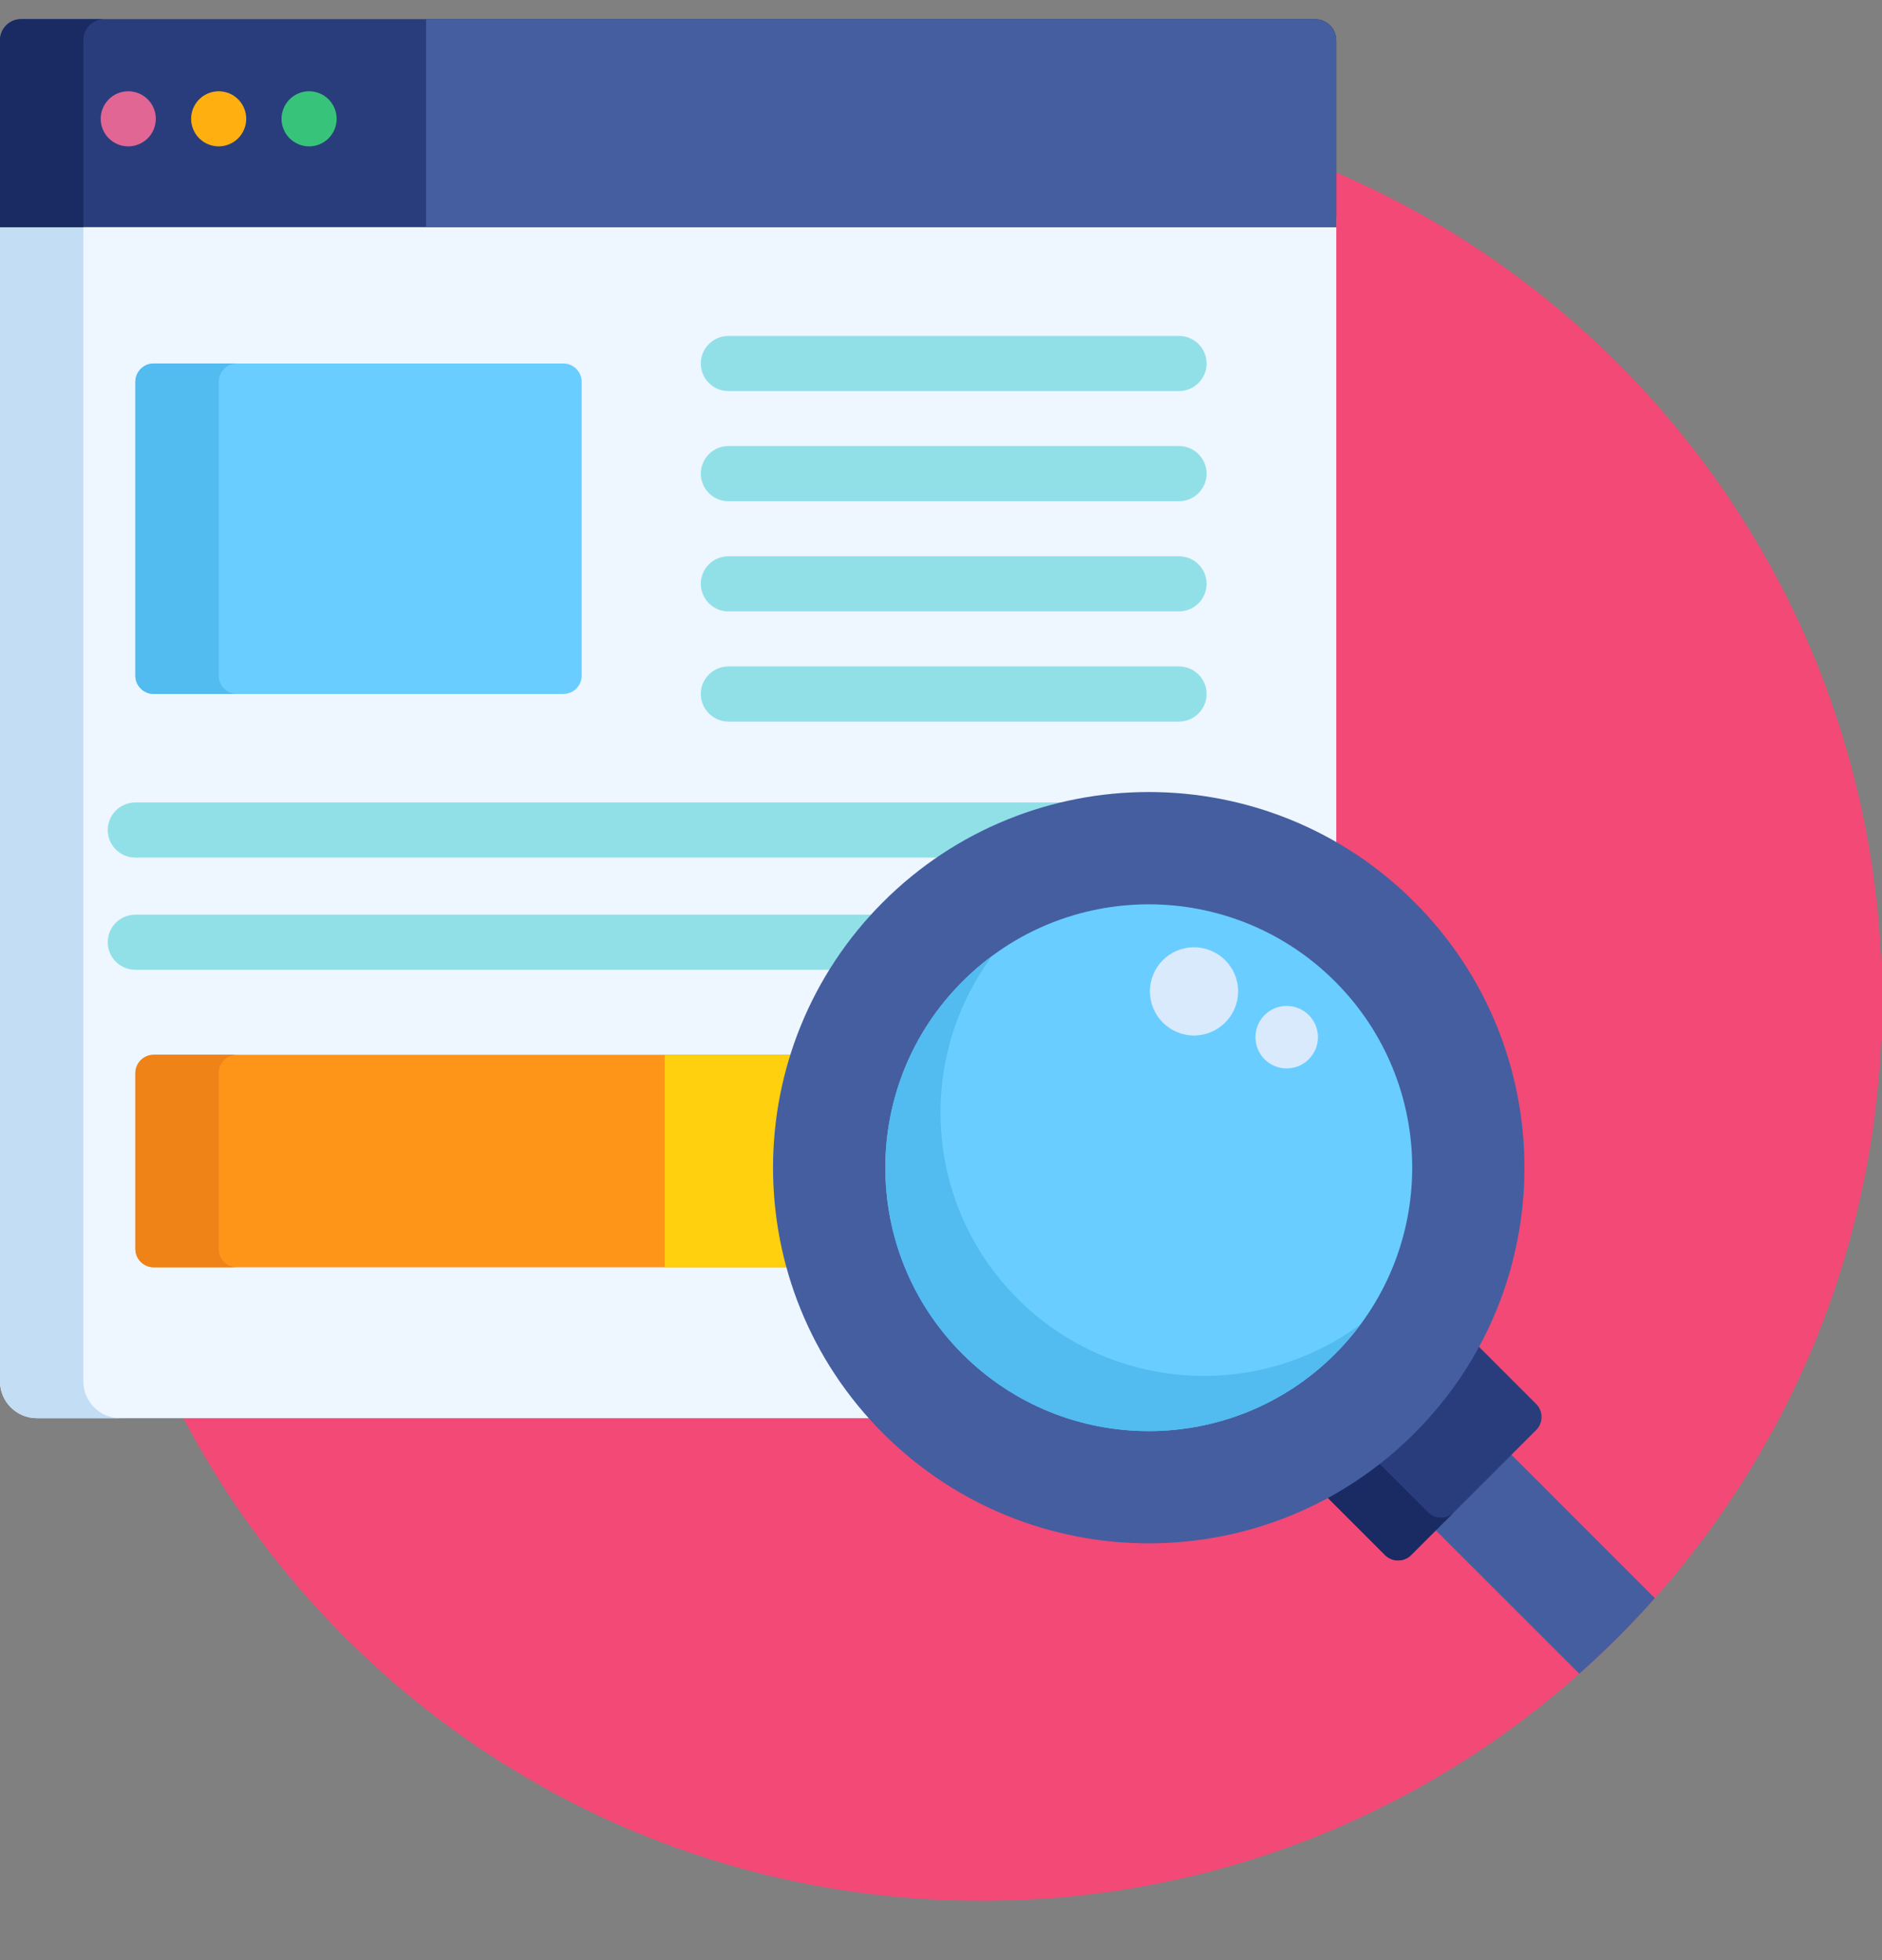 <?xml version="1.0" encoding="UTF-8"?>
<svg xmlns:xlink="http://www.w3.org/1999/xlink" xmlns="http://www.w3.org/2000/svg" width="24" height="25" viewBox="0 0 24 25" fill="none">
  <rect x="0" y="0" width="24" height="25" fill="#808080" stroke="none"/>
  <g clip-path="url(#clip0_1462_10475)">
    <path d="M12.516 24.244C18.858 24.244 24 19.102 24 12.76C24 6.417 18.858 1.275 12.516 1.275C6.173 1.275 1.031 6.417 1.031 12.76C1.031 19.102 6.173 24.244 12.516 24.244Z" fill="#F24976"></path>
    <path d="M11.328 11.572C12.215 10.684 13.395 10.196 14.649 10.196C15.504 10.196 16.324 10.423 17.041 10.848V2.764H0V17.619C0 17.877 0.211 18.088 0.469 18.088H11.206C9.498 16.248 9.538 13.362 11.328 11.572Z" fill="#EEF6FF"></path>
    <path d="M1.063 17.619V2.764H0V17.619C0 17.877 0.211 18.088 0.469 18.088H1.532C1.274 18.088 1.063 17.877 1.063 17.619Z" fill="#C3DDF4"></path>
    <path d="M16.773 0.244H0.268C0.121 0.244 0 0.365 0 0.512V2.897H17.041V0.512C17.041 0.365 16.92 0.244 16.773 0.244Z" fill="#293D7C"></path>
    <path d="M1.331 0.244H0.268C0.121 0.244 0 0.365 0 0.512V2.897H1.063V0.512C1.063 0.365 1.184 0.244 1.331 0.244Z" fill="#1A2B63"></path>
    <path d="M7.418 8.617C7.418 8.746 7.313 8.851 7.184 8.851H1.96C1.831 8.851 1.726 8.746 1.726 8.617V4.871C1.726 4.742 1.831 4.636 1.96 4.636H7.184C7.313 4.636 7.418 4.742 7.418 4.871V8.617H7.418Z" fill="#69CDFF"></path>
    <path d="M2.789 8.617V4.871C2.789 4.742 2.894 4.636 3.023 4.636H1.96C1.831 4.636 1.726 4.742 1.726 4.871V8.617C1.726 8.746 1.831 8.851 1.96 8.851H3.023C2.894 8.851 2.789 8.746 2.789 8.617Z" fill="#52BBEF"></path>
    <path d="M10.179 13.453H1.96C1.831 13.453 1.726 13.559 1.726 13.688V15.928C1.726 16.058 1.831 16.163 1.96 16.163H10.128C9.881 15.277 9.897 14.331 10.179 13.453Z" fill="#FF9518"></path>
    <path d="M2.789 15.928V13.688C2.789 13.559 2.894 13.453 3.023 13.453H1.96C1.831 13.453 1.726 13.559 1.726 13.688V15.928C1.726 16.058 1.831 16.163 1.96 16.163H3.023C2.894 16.163 2.789 16.058 2.789 15.928Z" fill="#EF8318"></path>
    <path d="M10.179 13.453H8.477V16.163H10.128C9.881 15.277 9.897 14.331 10.179 13.453Z" fill="#FFD00D"></path>
    <path d="M15.035 4.988H9.289C9.095 4.988 8.937 4.83 8.937 4.636C8.937 4.442 9.095 4.285 9.289 4.285H15.035C15.229 4.285 15.387 4.442 15.387 4.636C15.387 4.83 15.229 4.988 15.035 4.988Z" fill="#91E0E8"></path>
    <path d="M15.035 6.393H9.289C9.095 6.393 8.937 6.235 8.937 6.041C8.937 5.847 9.095 5.689 9.289 5.689H15.035C15.229 5.689 15.387 5.847 15.387 6.041C15.387 6.235 15.229 6.393 15.035 6.393Z" fill="#91E0E8"></path>
    <path d="M15.035 7.798H9.289C9.095 7.798 8.937 7.64 8.937 7.446C8.937 7.252 9.095 7.095 9.289 7.095H15.035C15.229 7.095 15.387 7.252 15.387 7.446C15.387 7.64 15.229 7.798 15.035 7.798Z" fill="#91E0E8"></path>
    <path d="M15.035 9.203H9.289C9.095 9.203 8.937 9.045 8.937 8.851C8.937 8.657 9.095 8.5 9.289 8.5H15.035C15.229 8.5 15.387 8.657 15.387 8.851C15.387 9.045 15.229 9.203 15.035 9.203Z" fill="#91E0E8"></path>
    <path d="M14.037 10.235H1.726C1.532 10.235 1.374 10.393 1.374 10.587C1.374 10.781 1.532 10.938 1.726 10.938H12.112C12.693 10.564 13.347 10.325 14.037 10.235Z" fill="#91E0E8"></path>
    <path d="M11.236 11.666H1.726C1.532 11.666 1.374 11.823 1.374 12.018C1.374 12.212 1.532 12.369 1.726 12.369H10.688C10.845 12.122 11.028 11.886 11.236 11.666Z" fill="#91E0E8"></path>
    <path d="M1.636 1.867C1.543 1.867 1.452 1.829 1.387 1.764C1.322 1.698 1.284 1.608 1.284 1.515C1.284 1.423 1.322 1.332 1.387 1.267C1.452 1.201 1.543 1.164 1.636 1.164C1.728 1.164 1.819 1.201 1.884 1.267C1.95 1.332 1.987 1.423 1.987 1.515C1.987 1.608 1.95 1.698 1.884 1.764C1.819 1.829 1.728 1.867 1.636 1.867Z" fill="#E26693"></path>
    <path d="M2.789 1.867C2.696 1.867 2.605 1.829 2.54 1.764C2.475 1.698 2.437 1.608 2.437 1.515C2.437 1.423 2.475 1.332 2.54 1.267C2.606 1.201 2.696 1.164 2.789 1.164C2.881 1.164 2.972 1.201 3.037 1.267C3.103 1.332 3.14 1.423 3.14 1.515C3.14 1.607 3.103 1.698 3.037 1.764C2.972 1.829 2.881 1.867 2.789 1.867Z" fill="#FFAF10"></path>
    <path d="M3.942 1.867C3.849 1.867 3.759 1.829 3.693 1.764C3.628 1.698 3.59 1.608 3.59 1.515C3.59 1.423 3.628 1.332 3.693 1.267C3.759 1.201 3.849 1.164 3.942 1.164C4.034 1.164 4.125 1.201 4.19 1.267C4.256 1.332 4.293 1.423 4.293 1.515C4.293 1.608 4.256 1.698 4.19 1.764C4.125 1.829 4.034 1.867 3.942 1.867Z" fill="#37C47A"></path>
    <path d="M19.208 18.488L18.244 19.452L20.14 21.347C20.48 21.045 20.802 20.724 21.103 20.384L19.208 18.488Z" fill="#445EA0"></path>
    <path d="M19.59 17.907L18.792 17.109C18.579 17.507 18.306 17.88 17.971 18.215C17.64 18.546 17.268 18.822 16.866 19.037L17.663 19.834C17.755 19.926 17.904 19.926 17.995 19.834L19.59 18.239C19.681 18.148 19.681 17.998 19.59 17.907Z" fill="#293D7C"></path>
    <path d="M18.21 19.288L17.529 18.606C17.319 18.769 17.098 18.913 16.866 19.037L17.663 19.834C17.755 19.925 17.904 19.925 17.995 19.834L18.542 19.288C18.451 19.379 18.301 19.379 18.21 19.288Z" fill="#1A2B63"></path>
    <path d="M18.037 11.505C19.908 13.376 19.908 16.41 18.037 18.281C16.166 20.152 13.133 20.152 11.261 18.281C9.39 16.41 9.391 13.376 11.261 11.505C13.133 9.634 16.166 9.634 18.037 11.505Z" fill="#445EA0"></path>
    <path d="M17.025 17.269C15.713 18.581 13.586 18.581 12.274 17.269C10.962 15.957 10.962 13.83 12.274 12.518C13.586 11.206 15.713 11.206 17.025 12.518C18.337 13.83 18.337 15.957 17.025 17.269Z" fill="#69CDFF"></path>
    <path d="M17.025 17.269C17.144 17.149 17.253 17.023 17.35 16.891C16.035 17.866 14.17 17.758 12.977 16.565C11.785 15.373 11.676 13.508 12.652 12.192C12.52 12.29 12.393 12.398 12.274 12.518C10.962 13.83 10.962 15.957 12.274 17.269C13.586 18.581 15.713 18.581 17.025 17.269Z" fill="#52BBEF"></path>
    <path d="M16.773 0.244H5.433V2.897H17.041V0.512C17.041 0.365 16.92 0.244 16.773 0.244Z" fill="#445EA0"></path>
    <path d="M15.226 13.207C15.537 13.207 15.789 12.955 15.789 12.644C15.789 12.333 15.537 12.082 15.226 12.082C14.916 12.082 14.664 12.333 14.664 12.644C14.664 12.955 14.916 13.207 15.226 13.207Z" fill="#D9EAFC"></path>
    <path d="M16.408 13.627C16.628 13.627 16.807 13.449 16.807 13.229C16.807 13.008 16.628 12.83 16.408 12.83C16.188 12.83 16.01 13.008 16.01 13.229C16.01 13.449 16.188 13.627 16.408 13.627Z" fill="#D9EAFC"></path>
  </g>
  <defs>
    <clipPath id="clip0_1462_10475">
      <rect width="24" height="24" fill="white" transform="translate(0 0.244)"></rect>
    </clipPath>
  </defs>
</svg>
